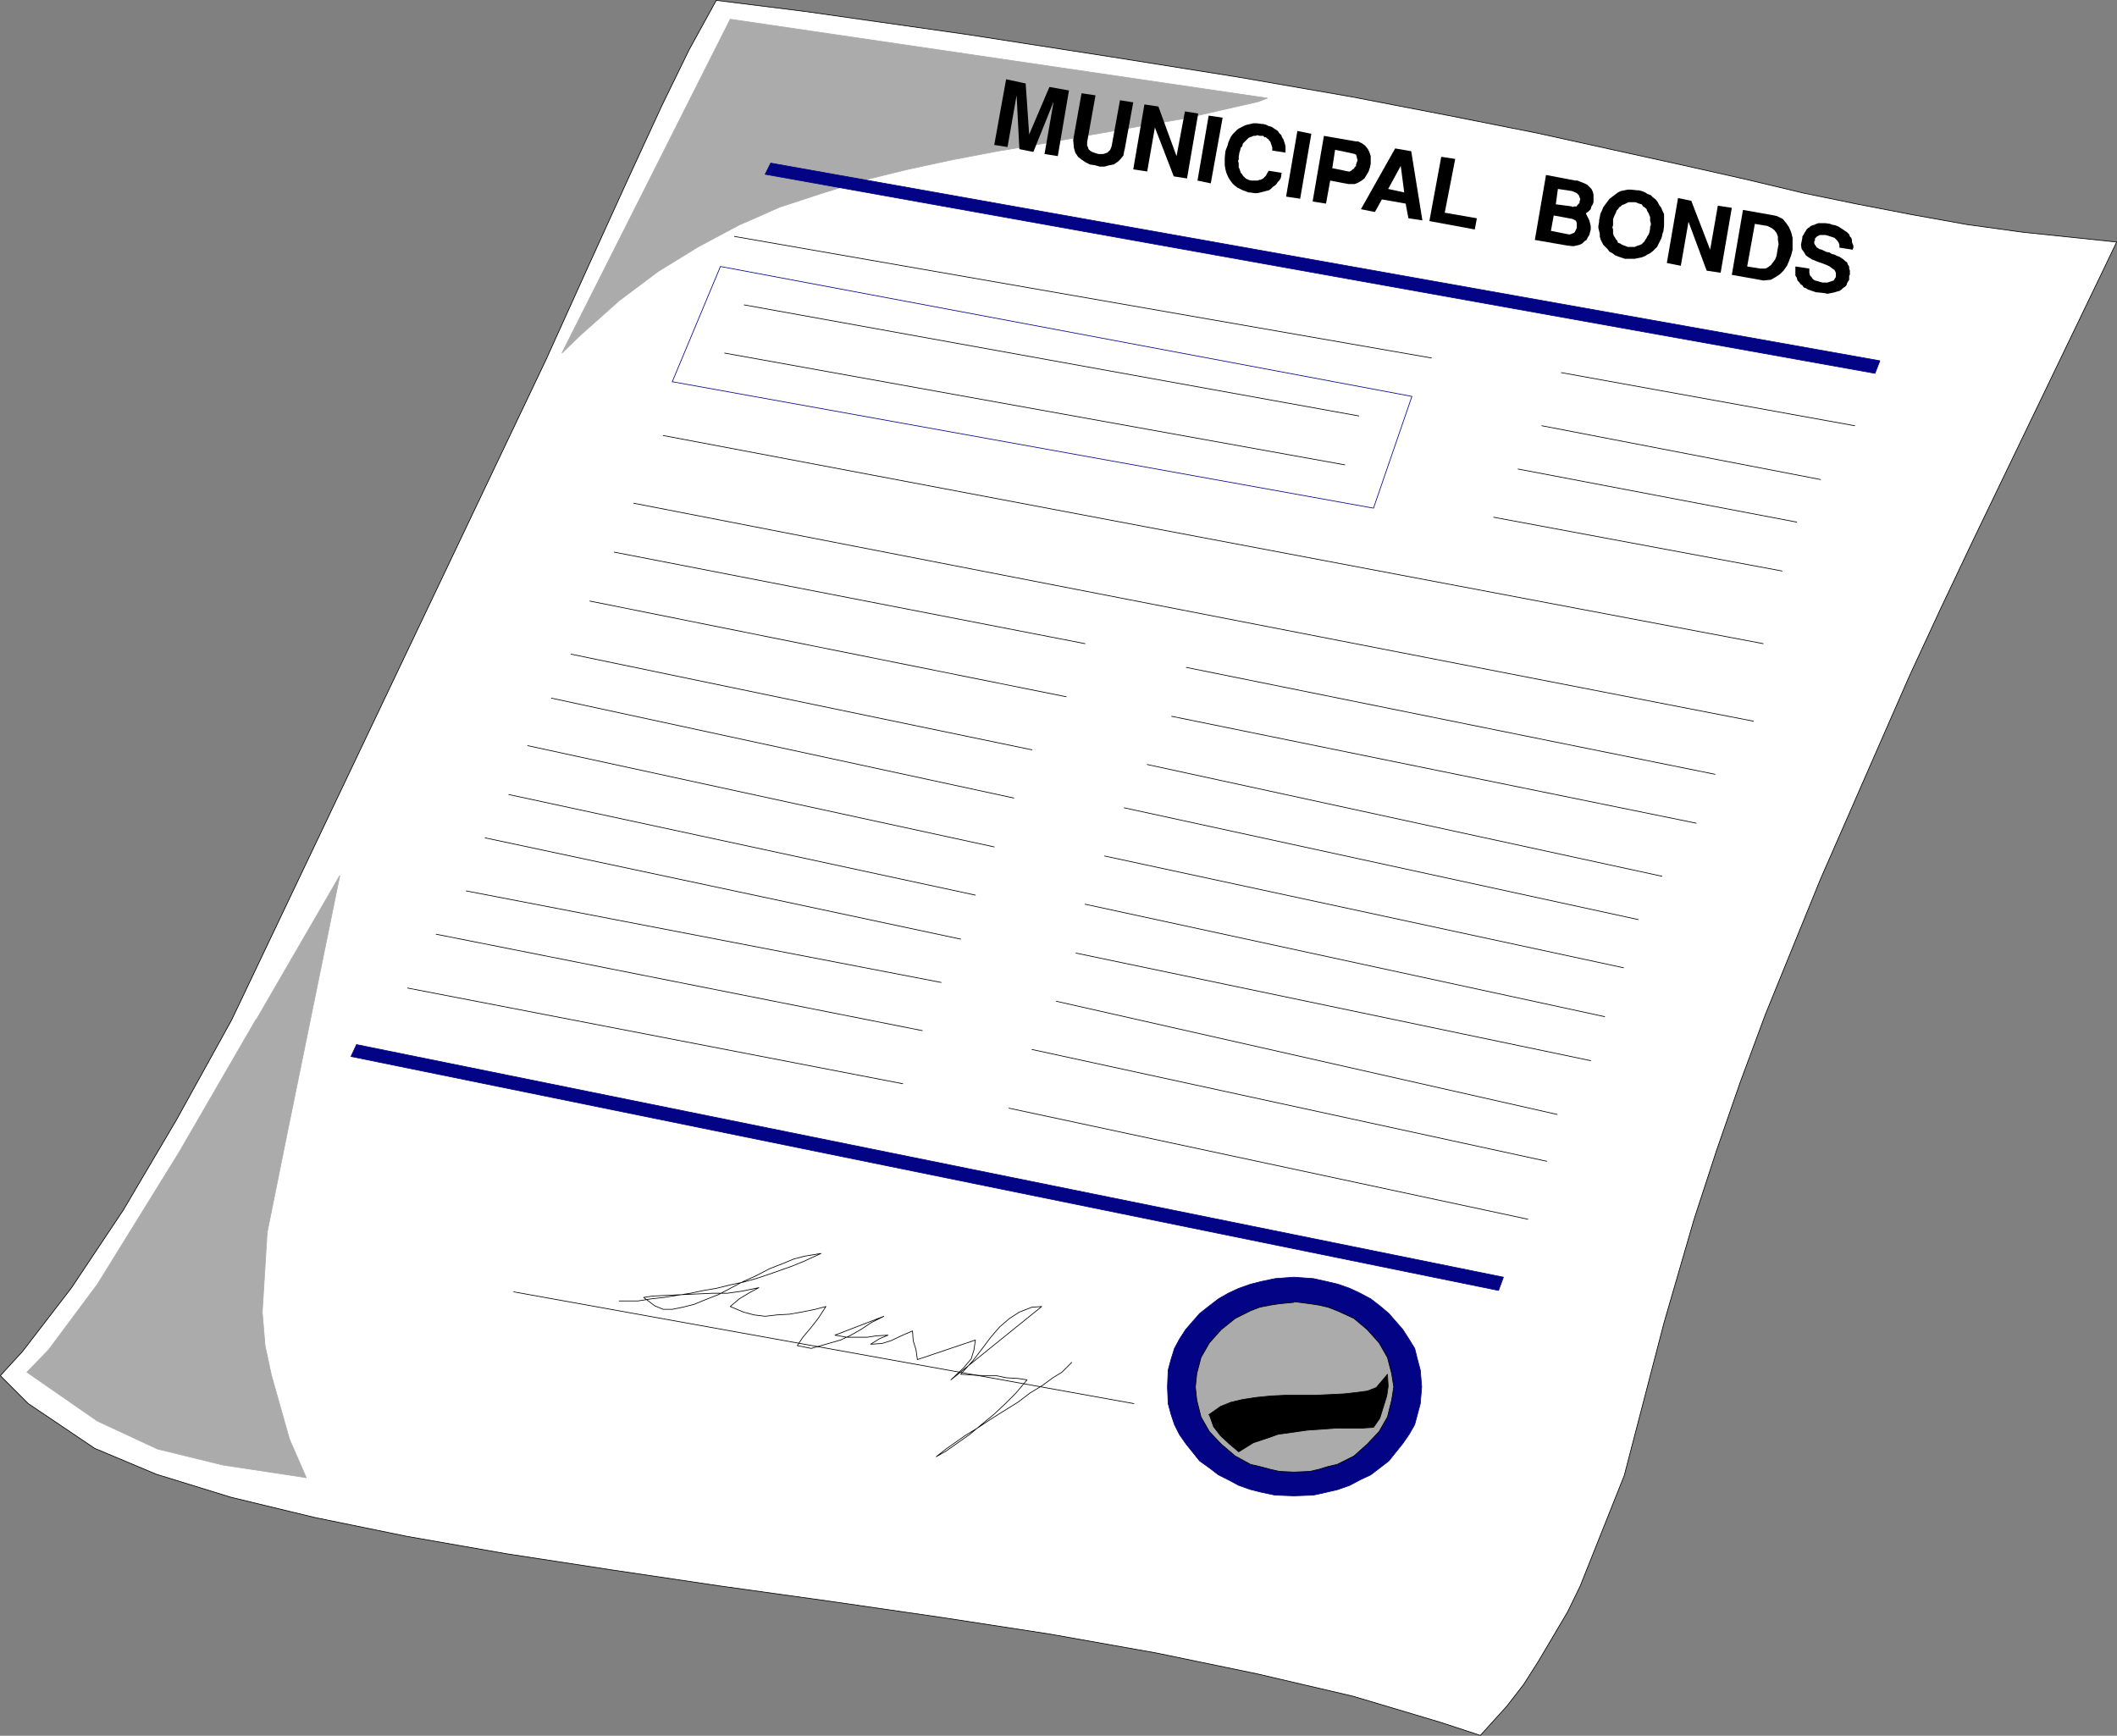 <?xml version="1.0" encoding="UTF-8" standalone="no"?>
<svg
   version="1.0"
   width="129.595mm"
   height="106.253mm"
   id="svg69"
   sodipodi:docname="Municipal Application.wmf"
   xmlns:inkscape="http://www.inkscape.org/namespaces/inkscape"
   xmlns:sodipodi="http://sodipodi.sourceforge.net/DTD/sodipodi-0.dtd"
   xmlns="http://www.w3.org/2000/svg"
   xmlns:svg="http://www.w3.org/2000/svg">
  <rect width="100%" height="100%" fill="#808080" stroke="none"/>
  <sodipodi:namedview
     id="namedview69"
     pagecolor="#ffffff"
     bordercolor="#000000"
     borderopacity="0.25"
     inkscape:showpageshadow="2"
     inkscape:pageopacity="0.0"
     inkscape:pagecheckerboard="0"
     inkscape:deskcolor="#d1d1d1"
     inkscape:document-units="mm" />
  <defs
     id="defs1">
    <pattern
       id="WMFhbasepattern"
       patternUnits="userSpaceOnUse"
       width="6"
       height="6"
       x="0"
       y="0" />
  </defs>
  <path
     style="fill:#ffffff;fill-opacity:1;fill-rule:evenodd;stroke:none"
     d="m 165.721,0.081 20.685,2.586 37.491,5.333 33.29,5.171 29.411,4.687 26.018,4.525 22.624,4.363 20.362,4.04 17.614,3.879 16.16,3.555 14.382,3.232 13.574,3.232 12.605,2.586 12.605,2.424 12.605,2.262 12.928,1.778 21.654,2.262 -3.717,7.757 -29.734,61.733 -7.434,15.676 -7.11,15.352 -20.523,46.865 -12.766,31.351 -5.818,15.676 -5.494,15.837 -5.171,15.837 -6.949,23.917 -9.211,35.391 -10.181,25.534 -2.909,5.979 -6.787,11.474 -3.394,5.333 -3.878,5.01 -6.141,6.787 -9.373,-3.07 -20.038,-5.979 -22.139,-5.171 -23.432,-4.848 -24.563,-4.363 -25.21,-3.879 -25.694,-3.717 -25.533,-3.555 -25.048,-3.717 -24.24,-3.717 -23.109,-4.04 -21.331,-4.363 -19.392,-4.687 -17.291,-5.333 -14.221,-5.979 -15.352,-10.343 -6.464,-6.464 5.171,-5.656 11.312,-14.706 11.958,-17.938 12.282,-20.847 12.766,-23.109 72.72,-152.716 10.019,-22.14 9.05,-19.877 7.757,-16.807 6.302,-12.928 6.302,-11.474 z"
     id="path1" />
  <path
     style="fill:none;stroke:#000000;stroke-width:0.162px;stroke-linecap:round;stroke-linejoin:round;stroke-miterlimit:4;stroke-dasharray:none;stroke-opacity:1"
     d="m 165.721,0.081 20.685,2.586 37.491,5.333 33.29,5.171 29.411,4.687 26.018,4.525 22.624,4.363 20.362,4.04 17.614,3.879 16.16,3.555 14.382,3.232 13.574,3.232 12.605,2.586 12.605,2.424 12.605,2.262 12.928,1.778 21.654,2.262 -3.717,7.757 -29.734,61.733 -7.434,15.676 -7.11,15.352 -20.523,46.865 -12.766,31.351 -5.818,15.676 -5.494,15.837 -5.171,15.837 -6.949,23.917 -9.211,35.391 -10.181,25.534 -2.909,5.979 -6.787,11.474 -3.394,5.333 -3.878,5.01 -6.141,6.787 -9.373,-3.07 -20.038,-5.979 -22.139,-5.171 -23.432,-4.848 -24.563,-4.363 -25.21,-3.879 -25.694,-3.717 -25.533,-3.555 -25.048,-3.717 -24.24,-3.717 -23.109,-4.04 -21.331,-4.363 -19.392,-4.687 -17.291,-5.333 -14.221,-5.979 -15.352,-10.343 -6.464,-6.464 5.171,-5.656 11.312,-14.706 11.958,-17.938 12.282,-20.847 12.766,-23.109 72.72,-152.716 10.019,-22.14 9.05,-19.877 7.757,-16.807 6.302,-12.928 6.302,-11.474 v 0"
     id="path2" />
  <path
     style="fill:#ababab;fill-opacity:1;fill-rule:evenodd;stroke:none"
     d="m 130.007,81.691 4.363,-4.202 8.888,-7.919 9.05,-6.787 9.211,-5.656 9.373,-5.01 9.534,-4.202 9.858,-3.232 9.858,-3.07 9.858,-2.424 10.504,-2.262 10.181,-1.939 10.666,-1.778 10.666,-1.939 10.989,-1.939 11.15,-1.939 16.968,-3.879 2.101,-0.808 L 168.953,4.444 Z"
     id="path3" />
  <path
     style="fill:none;stroke:#ababab;stroke-width:0.162px;stroke-linecap:round;stroke-linejoin:round;stroke-miterlimit:4;stroke-dasharray:none;stroke-opacity:1"
     d="m 130.007,81.691 4.363,-4.202 8.888,-7.919 9.05,-6.787 9.211,-5.656 9.373,-5.01 9.534,-4.202 9.858,-3.232 9.858,-3.07 9.858,-2.424 10.504,-2.262 10.181,-1.939 10.666,-1.778 10.666,-1.939 10.989,-1.939 11.15,-1.939 16.968,-3.879 2.101,-0.808 L 168.953,4.444 130.007,81.691 v 0"
     id="path4" />
  <path
     style="fill:none;stroke:#000000;stroke-width:0.162px;stroke-linecap:round;stroke-linejoin:round;stroke-miterlimit:4;stroke-dasharray:none;stroke-opacity:1"
     d="M 169.922,54.703 331.199,82.822"
     id="path5" />
  <path
     style="fill:#ffffff;fill-opacity:1;fill-rule:evenodd;stroke:none"
     d="M 166.69,61.652 155.54,88.317 317.786,117.567 326.674,91.711 166.69,61.652 Z"
     id="path6" />
  <path
     style="fill:none;stroke:#030385;stroke-width:0.162px;stroke-linecap:round;stroke-linejoin:round;stroke-miterlimit:4;stroke-dasharray:none;stroke-opacity:1"
     d="M 166.69,61.652 155.54,88.317 317.786,117.567 326.674,91.711 166.69,61.652 v 0"
     id="path7" />
  <path
     style="fill:none;stroke:#000000;stroke-width:0.162px;stroke-linecap:round;stroke-linejoin:round;stroke-miterlimit:4;stroke-dasharray:none;stroke-opacity:1"
     d="M 172.185,70.54 314.392,96.236"
     id="path8" />
  <path
     style="fill:none;stroke:#000000;stroke-width:0.162px;stroke-linecap:round;stroke-linejoin:round;stroke-miterlimit:4;stroke-dasharray:none;stroke-opacity:1"
     d="M 167.66,81.691 311.16,107.548"
     id="path9" />
  <path
     style="fill:none;stroke:#000000;stroke-width:0.162px;stroke-linecap:round;stroke-linejoin:round;stroke-miterlimit:4;stroke-dasharray:none;stroke-opacity:1"
     d="m 361.256,86.216 67.872,12.282"
     id="path10" />
  <path
     style="fill:none;stroke:#000000;stroke-width:0.162px;stroke-linecap:round;stroke-linejoin:round;stroke-miterlimit:4;stroke-dasharray:none;stroke-opacity:1"
     d="m 356.732,98.498 64.478,12.444"
     id="path11" />
  <path
     style="fill:none;stroke:#000000;stroke-width:0.162px;stroke-linecap:round;stroke-linejoin:round;stroke-miterlimit:4;stroke-dasharray:none;stroke-opacity:1"
     d="m 351.237,108.517 64.478,12.282"
     id="path12" />
  <path
     style="fill:none;stroke:#000000;stroke-width:0.162px;stroke-linecap:round;stroke-linejoin:round;stroke-miterlimit:4;stroke-dasharray:none;stroke-opacity:1"
     d="m 345.581,119.668 66.741,12.444"
     id="path13" />
  <path
     style="fill:none;stroke:#000000;stroke-width:0.162px;stroke-linecap:round;stroke-linejoin:round;stroke-miterlimit:4;stroke-dasharray:none;stroke-opacity:1"
     d="m 274.477,154.413 122.331,24.726"
     id="path14" />
  <path
     style="fill:none;stroke:#000000;stroke-width:0.162px;stroke-linecap:round;stroke-linejoin:round;stroke-miterlimit:4;stroke-dasharray:none;stroke-opacity:1"
     d="m 142.127,127.748 108.918,21.17"
     id="path15" />
  <path
     style="fill:none;stroke:#000000;stroke-width:0.162px;stroke-linecap:round;stroke-linejoin:round;stroke-miterlimit:4;stroke-dasharray:none;stroke-opacity:1"
     d="m 251.045,209.197 120.23,26.018"
     id="path16" />
  <path
     style="fill:none;stroke:#000000;stroke-width:0.162px;stroke-linecap:round;stroke-linejoin:round;stroke-miterlimit:4;stroke-dasharray:none;stroke-opacity:1"
     d="m 117.725,183.825 107.949,23.271"
     id="path17" />
  <path
     style="fill:none;stroke:#000000;stroke-width:0.162px;stroke-linecap:round;stroke-linejoin:round;stroke-miterlimit:4;stroke-dasharray:none;stroke-opacity:1"
     d="m 271.084,165.725 121.361,24.726"
     id="path18" />
  <path
     style="fill:none;stroke:#000000;stroke-width:0.162px;stroke-linecap:round;stroke-linejoin:round;stroke-miterlimit:4;stroke-dasharray:none;stroke-opacity:1"
     d="m 136.471,139.061 110.211,22.14"
     id="path19" />
  <path
     style="fill:none;stroke:#000000;stroke-width:0.162px;stroke-linecap:round;stroke-linejoin:round;stroke-miterlimit:4;stroke-dasharray:none;stroke-opacity:1"
     d="m 248.945,220.509 119.099,24.887"
     id="path20" />
  <path
     style="fill:none;stroke:#000000;stroke-width:0.162px;stroke-linecap:round;stroke-linejoin:round;stroke-miterlimit:4;stroke-dasharray:none;stroke-opacity:1"
     d="m 112.231,193.845 110.049,23.433"
     id="path21" />
  <path
     style="fill:none;stroke:#000000;stroke-width:0.162px;stroke-linecap:round;stroke-linejoin:round;stroke-miterlimit:4;stroke-dasharray:none;stroke-opacity:1"
     d="m 265.428,176.876 119.099,25.857"
     id="path22" />
  <path
     style="fill:none;stroke:#000000;stroke-width:0.162px;stroke-linecap:round;stroke-linejoin:round;stroke-miterlimit:4;stroke-dasharray:none;stroke-opacity:1"
     d="M 132.108,151.343 238.764,173.482"
     id="path23" />
  <path
     style="fill:none;stroke:#000000;stroke-width:0.162px;stroke-linecap:round;stroke-linejoin:round;stroke-miterlimit:4;stroke-dasharray:none;stroke-opacity:1"
     d="m 244.42,231.66 115.867,26.18"
     id="path24" />
  <path
     style="fill:none;stroke:#000000;stroke-width:0.162px;stroke-linecap:round;stroke-linejoin:round;stroke-miterlimit:4;stroke-dasharray:none;stroke-opacity:1"
     d="m 107.868,206.127 109.888,21.17"
     id="path25" />
  <path
     style="fill:none;stroke:#000000;stroke-width:0.162px;stroke-linecap:round;stroke-linejoin:round;stroke-miterlimit:4;stroke-dasharray:none;stroke-opacity:1"
     d="m 260.095,186.896 118.937,25.857"
     id="path26" />
  <path
     style="fill:none;stroke:#000000;stroke-width:0.162px;stroke-linecap:round;stroke-linejoin:round;stroke-miterlimit:4;stroke-dasharray:none;stroke-opacity:1"
     d="m 127.583,161.524 106.979,23.109"
     id="path27" />
  <path
     style="fill:none;stroke:#000000;stroke-width:0.162px;stroke-linecap:round;stroke-linejoin:round;stroke-miterlimit:4;stroke-dasharray:none;stroke-opacity:1"
     d="M 238.764,242.811 357.863,268.668"
     id="path28" />
  <path
     style="fill:none;stroke:#000000;stroke-width:0.162px;stroke-linecap:round;stroke-linejoin:round;stroke-miterlimit:4;stroke-dasharray:none;stroke-opacity:1"
     d="m 100.919,216.146 112.473,22.301"
     id="path29" />
  <path
     style="fill:none;stroke:#000000;stroke-width:0.162px;stroke-linecap:round;stroke-linejoin:round;stroke-miterlimit:4;stroke-dasharray:none;stroke-opacity:1"
     d="m 255.57,198.046 120.069,25.857"
     id="path30" />
  <path
     style="fill:none;stroke:#000000;stroke-width:0.162px;stroke-linecap:round;stroke-linejoin:round;stroke-miterlimit:4;stroke-dasharray:none;stroke-opacity:1"
     d="m 122.089,172.513 107.949,23.433"
     id="path31" />
  <path
     style="fill:none;stroke:#000000;stroke-width:0.162px;stroke-linecap:round;stroke-linejoin:round;stroke-miterlimit:4;stroke-dasharray:none;stroke-opacity:1"
     d="M 233.431,256.386 353.5,282.081"
     id="path32" />
  <path
     style="fill:none;stroke:#000000;stroke-width:0.162px;stroke-linecap:round;stroke-linejoin:round;stroke-miterlimit:4;stroke-dasharray:none;stroke-opacity:1"
     d="m 94.293,228.59 114.574,22.14"
     id="path33" />
  <path
     style="fill:#030385;fill-opacity:1;fill-rule:evenodd;stroke:none"
     d="m 299.364,295.494 4.525,0.323 2.909,0.646 2.747,0.646 2.747,0.97 2.424,1.131 2.424,1.293 2.101,1.616 2.101,1.778 3.232,3.717 1.454,2.262 1.293,2.101 0.646,2.586 0.646,2.424 0.323,3.879 -0.323,3.879 -0.646,2.424 -0.646,2.424 -1.293,2.262 -1.454,2.101 -3.232,4.04 -2.101,1.616 -2.101,1.616 -2.424,1.131 -2.424,1.293 -2.747,0.97 -2.747,0.646 -2.909,0.646 -4.525,0.162 -4.363,-0.162 -3.07,-0.646 -2.586,-0.646 -2.747,-0.97 -2.424,-1.293 -2.262,-1.131 -2.101,-1.616 -2.262,-1.616 -3.232,-4.04 -1.454,-2.101 -1.131,-2.262 -0.808,-2.424 -0.646,-2.424 -0.162,-3.879 0.162,-3.879 0.646,-2.424 0.808,-2.586 1.131,-2.101 1.454,-2.262 3.232,-3.717 2.262,-1.778 2.101,-1.616 2.262,-1.293 2.424,-1.131 2.747,-0.97 2.586,-0.646 3.07,-0.646 z"
     id="path34" />
  <path
     style="fill:none;stroke:#030385;stroke-width:0.162px;stroke-linecap:round;stroke-linejoin:round;stroke-miterlimit:4;stroke-dasharray:none;stroke-opacity:1"
     d="m 299.364,295.494 4.525,0.323 2.909,0.646 2.747,0.646 2.747,0.97 2.424,1.131 2.424,1.293 2.101,1.616 2.101,1.778 3.232,3.717 1.454,2.262 1.293,2.101 0.646,2.586 0.646,2.424 0.323,3.879 -0.323,3.879 -0.646,2.424 -0.646,2.424 -1.293,2.262 -1.454,2.101 -3.232,4.04 -2.101,1.616 -2.101,1.616 -2.424,1.131 -2.424,1.293 -2.747,0.97 -2.747,0.646 -2.909,0.646 -4.525,0.162 -4.363,-0.162 -3.07,-0.646 -2.586,-0.646 -2.747,-0.97 -2.424,-1.293 -2.262,-1.131 -2.101,-1.616 -2.262,-1.616 -3.232,-4.04 -1.454,-2.101 -1.131,-2.262 -0.808,-2.424 -0.646,-2.424 -0.162,-3.879 0.162,-3.879 0.646,-2.424 0.808,-2.586 1.131,-2.101 1.454,-2.262 3.232,-3.717 2.262,-1.778 2.101,-1.616 2.262,-1.293 2.424,-1.131 2.747,-0.97 2.586,-0.646 3.07,-0.646 4.363,-0.323 v 0"
     id="path35" />
  <path
     style="fill:#ababab;fill-opacity:1;fill-rule:evenodd;stroke:none"
     d="m 299.364,301.15 3.717,0.485 2.101,0.323 2.101,0.485 2.101,0.808 3.878,1.778 3.07,2.586 2.747,3.07 1.939,3.394 0.97,3.717 0.485,3.07 -0.485,3.07 -0.97,3.879 -1.939,3.394 -2.747,2.909 -3.07,2.747 -3.878,1.939 -2.101,0.485 -2.101,0.646 -2.101,0.485 -3.717,0.162 -3.394,-0.162 -2.101,-0.485 -2.424,-0.646 -2.101,-0.485 -3.555,-1.939 -3.232,-2.747 -2.747,-2.909 -1.939,-3.394 -0.97,-3.879 -0.323,-3.07 0.323,-3.07 0.97,-3.717 1.939,-3.394 2.747,-3.07 3.232,-2.586 3.555,-1.778 2.101,-0.808 2.424,-0.485 2.101,-0.323 3.394,-0.323 v 0 z"
     id="path36" />
  <path
     style="fill:none;stroke:#000000;stroke-width:0.162px;stroke-linecap:round;stroke-linejoin:round;stroke-miterlimit:4;stroke-dasharray:none;stroke-opacity:1"
     d="m 299.364,301.15 3.717,0.485 2.101,0.323 2.101,0.485 2.101,0.808 3.878,1.778 3.07,2.586 2.747,3.07 1.939,3.394 0.97,3.717 0.485,3.07 -0.485,3.07 -0.97,3.879 -1.939,3.394 -2.747,2.909 -3.07,2.747 -3.878,1.939 -2.101,0.485 -2.101,0.646 -2.101,0.485 -3.717,0.162 -3.394,-0.162 -2.101,-0.485 -2.424,-0.646 -2.101,-0.485 -3.555,-1.939 -3.232,-2.747 -2.747,-2.909 -1.939,-3.394 -0.97,-3.879 -0.323,-3.07 0.323,-3.07 0.97,-3.717 1.939,-3.394 2.747,-3.07 3.232,-2.586 3.555,-1.778 2.101,-0.808 2.424,-0.485 2.101,-0.323 3.394,-0.323 v 0"
     id="path37" />
  <path
     style="fill:#000000;fill-opacity:1;fill-rule:evenodd;stroke:none"
     d="m 279.648,327.33 2.747,-1.939 2.424,-0.97 2.747,-0.646 3.232,-0.485 3.232,-0.323 3.394,-0.162 h 3.555 3.394 l 3.394,-0.162 3.232,-0.162 2.909,-0.323 2.424,-0.323 2.101,-0.808 2.586,-3.07 0.162,2.747 -0.323,2.262 -0.808,2.586 -0.808,2.586 -1.454,2.101 -2.424,0.162 h -3.878 -2.101 l -2.262,0.162 -2.262,0.162 -2.424,0.162 -2.262,0.323 -2.262,0.323 -2.262,0.323 -1.778,0.646 -3.878,1.293 -3.394,2.101 -2.101,-1.778 -2.101,-1.939 -1.616,-2.101 -0.97,-2.747 v 0 z"
     id="path38" />
  <path
     style="fill:none;stroke:#000000;stroke-width:0.162px;stroke-linecap:round;stroke-linejoin:round;stroke-miterlimit:4;stroke-dasharray:none;stroke-opacity:1"
     d="m 279.648,327.33 2.747,-1.939 2.424,-0.97 2.747,-0.646 3.232,-0.485 3.232,-0.323 3.394,-0.162 h 3.555 3.394 l 3.394,-0.162 3.232,-0.162 2.909,-0.323 2.424,-0.323 2.101,-0.808 2.586,-3.07 0.162,2.747 -0.323,2.262 -0.808,2.586 -0.808,2.586 -1.454,2.101 -2.424,0.162 h -3.878 -2.101 l -2.262,0.162 -2.262,0.162 -2.424,0.162 -2.262,0.323 -2.262,0.323 -2.262,0.323 -1.778,0.646 -3.878,1.293 -3.394,2.101 -2.101,-1.778 -2.101,-1.939 -1.616,-2.101 -0.97,-2.747 v 0"
     id="path39" />
  <path
     style="fill:none;stroke:#000000;stroke-width:0.162px;stroke-linecap:round;stroke-linejoin:round;stroke-miterlimit:4;stroke-dasharray:none;stroke-opacity:1"
     d="m 153.439,100.76 254.52,48.158"
     id="path40" />
  <path
     style="fill:none;stroke:#000000;stroke-width:0.162px;stroke-linecap:round;stroke-linejoin:round;stroke-miterlimit:4;stroke-dasharray:none;stroke-opacity:1"
     d="m 146.652,116.436 259.045,50.421"
     id="path41" />
  <path
     style="fill:#030385;fill-opacity:1;fill-rule:evenodd;stroke:none"
     d="m 178.325,37.735 256.621,45.734 -1.131,2.909 L 177.033,40.32 Z"
     id="path42" />
  <path
     style="fill:none;stroke:#030385;stroke-width:0.162px;stroke-linecap:round;stroke-linejoin:round;stroke-miterlimit:4;stroke-dasharray:none;stroke-opacity:1"
     d="m 178.325,37.735 256.621,45.734 -1.131,2.909 -256.782,-46.057 1.293,-2.586 v 0"
     id="path43" />
  <path
     style="fill:none;stroke:#000000;stroke-width:0.162px;stroke-linecap:round;stroke-linejoin:round;stroke-miterlimit:4;stroke-dasharray:none;stroke-opacity:1"
     d="m 143.258,300.988 h 4.363 l 3.07,-0.485 2.909,-0.323 3.07,-0.485 3.07,-0.485 3.07,-0.646 2.909,-0.485 3.232,-0.808 3.07,-0.646 2.909,-0.808 2.909,-0.97 2.747,-0.97 2.747,-0.97 2.747,-1.131 3.878,-1.778 -3.878,0.646 -2.424,0.646 -2.747,1.131 -2.909,1.131 -3.07,1.616 -2.909,1.293 -3.07,1.616 -2.747,1.454 -2.909,1.131 -2.747,1.131 -2.586,0.646 -2.424,0.485 h -2.101 l -1.939,-0.808 -2.586,-1.939 2.101,-0.323 3.394,-0.162 3.394,-0.162 3.555,-0.162 3.555,-0.162 h 3.394 l 3.394,-0.485 3.878,-0.808 -2.101,1.131 -2.424,1.454 -2.101,1.778 3.07,1.293 2.424,0.646 2.586,0.323 2.747,-0.323 2.909,-0.162 2.747,-0.485 3.232,-0.646 2.424,-0.646 -1.778,2.747 -1.778,2.262 -1.778,2.101 -1.293,1.939 3.232,0.646 2.262,-0.646 4.525,-1.293 2.101,-0.97 2.586,-1.454 2.424,-1.616 2.909,-1.454 -11.312,4.363 2.747,0.485 h 2.424 2.262 l 2.101,-0.323 2.747,-0.162 -1.939,0.808 -2.101,1.293 2.586,-0.162 2.101,-0.646 2.747,-1.293 2.262,-0.97 0.162,2.262 0.646,2.101 0.323,2.262 13.413,-4.525 -0.323,2.262 -0.646,2.101 -1.778,2.101 -2.909,2.747 21.008,-16.968 -2.262,0.162 -2.909,1.131 -2.262,1.454 -2.262,1.939 -2.101,2.424 -1.939,2.586 -2.101,2.747 -2.909,3.232 2.424,0.162 2.909,0.162 h 2.909 l 2.262,0.485 2.747,0.162 2.101,0.323 -2.586,3.07 -2.424,2.424 -2.586,2.424 -2.747,2.262 -2.909,2.424 -2.747,1.939 -2.747,1.939 -2.262,1.293 2.262,-1.778 4.363,-3.07 2.909,-1.778 2.909,-1.939 3.07,-1.939 3.394,-2.101 2.747,-2.101 2.909,-1.778 2.424,-1.778 2.101,-1.293 2.262,-2.262"
     id="path44" />
  <path
     style="fill:none;stroke:#000000;stroke-width:0.162px;stroke-linecap:round;stroke-linejoin:round;stroke-miterlimit:4;stroke-dasharray:none;stroke-opacity:1"
     d="M 118.857,298.888 262.357,324.744"
     id="path45" />
  <path
     style="fill:#ababab;fill-opacity:1;fill-rule:evenodd;stroke:none"
     d="m 59.226,235.862 -17.776,30.705 -18.907,30.543 -11.312,15.191 -5.01,5.171 16.322,11.312 13.898,6.464 15.19,3.717 19.23,2.909 -3.878,-8.888 -4.202,-14.868 -1.454,-6.787 -0.646,-7.757 1.131,-18.423 4.04,-20.039 12.766,-62.541 -19.392,33.452 v 0 z"
     id="path46" />
  <path
     style="fill:none;stroke:#ababab;stroke-width:0.162px;stroke-linecap:round;stroke-linejoin:round;stroke-miterlimit:4;stroke-dasharray:none;stroke-opacity:1"
     d="m 59.226,235.862 -17.776,30.705 -18.907,30.543 -11.312,15.191 -5.01,5.171 16.322,11.312 13.898,6.464 15.19,3.717 19.23,2.909 -3.878,-8.888 -4.202,-14.868 -1.454,-6.787 -0.646,-7.757 1.131,-18.423 4.04,-20.039 12.766,-62.541 -19.392,33.452 v 0"
     id="path47" />
  <path
     style="fill:#030385;fill-opacity:1;fill-rule:evenodd;stroke:none"
     d="m 82.497,241.68 265.347,53.814 -1.131,3.07 -265.509,-54.138 1.293,-2.747 z"
     id="path48" />
  <path
     style="fill:none;stroke:#030385;stroke-width:0.162px;stroke-linecap:round;stroke-linejoin:round;stroke-miterlimit:4;stroke-dasharray:none;stroke-opacity:1"
     d="m 82.497,241.68 265.347,53.814 -1.131,3.07 -265.509,-54.138 1.293,-2.747 v 0"
     id="path49" />
  <path
     style="fill:#000000;fill-opacity:1;fill-rule:evenodd;stroke:none"
     d="m 415.392,61.652 3.232,0.485 v 0.485 0.485 l 0.162,0.646 0.323,0.323 0.323,0.485 0.485,0.323 0.646,0.162 0.485,0.162 0.646,0.162 h 0.646 0.485 l 0.485,-0.162 0.485,-0.162 0.485,-0.162 0.162,-0.323 0.323,-0.485 v -0.485 -0.485 l -0.323,-0.646 -0.485,-0.323 -0.646,-0.485 -0.646,-0.323 -0.808,-0.323 -0.97,-0.323 -0.808,-0.323 -0.808,-0.323 -0.808,-0.485 -0.646,-0.485 -0.485,-0.808 -0.485,-0.646 -0.162,-0.97 0.323,-1.616 v -0.323 l 0.323,-0.485 0.162,-0.323 0.323,-0.485 0.162,-0.323 0.323,-0.323 0.323,-0.162 0.323,-0.323 0.485,-0.162 0.485,-0.162 0.323,-0.162 0.485,-0.162 h 0.646 0.485 0.485 l 1.131,0.162 0.323,0.162 0.808,0.162 0.808,0.323 0.485,0.323 0.485,0.323 0.485,0.323 0.485,0.323 0.485,0.485 0.162,0.485 0.323,0.323 0.162,0.485 v 0.485 l 0.162,0.485 0.162,0.323 v 0.485 l -0.162,0.485 -3.07,-0.485 v -0.162 -0.485 l -0.162,-0.485 -0.323,-0.485 -0.323,-0.323 -0.323,-0.323 -0.485,-0.162 -0.485,-0.162 -0.485,-0.162 -0.646,-0.162 h -0.485 -0.485 -0.323 l -0.323,0.162 -0.323,0.162 -0.323,0.323 -0.162,0.162 v 0.162 0.162 0.162 l -0.162,0.162 v 0.162 0.162 0.162 l 0.162,0.323 v 0 l 0.162,0.162 0.162,0.323 0.162,0.162 0.323,0.162 0.162,0.162 0.646,0.162 0.323,0.162 0.646,0.323 0.808,0.162 0.485,0.323 0.646,0.162 0.646,0.323 0.485,0.162 0.485,0.323 0.485,0.323 0.323,0.323 0.485,0.323 0.162,0.485 0.323,0.485 v 0.485 l 0.162,0.485 v 0.97 l -0.162,0.162 v 0.485 0.485 l -0.323,0.485 -0.162,0.323 -0.162,0.485 -0.323,0.323 -0.485,0.323 -0.323,0.323 -0.485,0.323 -0.646,0.162 -0.485,0.162 -0.808,0.162 -0.808,0.162 -0.808,-0.162 -1.454,-0.162 h -0.323 l -0.485,-0.162 -0.485,-0.162 -0.485,-0.162 -0.485,-0.162 -0.485,-0.323 -0.485,-0.162 -0.323,-0.485 -0.485,-0.323 -0.162,-0.323 -0.485,-0.485 -0.162,-0.646 -0.323,-0.485 V 63.268 62.622 61.652 Z"
     id="path50" />
  <path
     style="fill:#000000;fill-opacity:1;fill-rule:evenodd;stroke:none"
     d="m 407.959,64.884 -7.272,-1.293 2.586,-15.029 7.272,1.293 0.646,0.162 1.293,0.646 0.808,0.97 0.646,0.97 0.485,1.131 0.323,1.293 v 1.293 1.454 l -0.323,1.293 -0.485,1.293 -0.485,1.131 -0.808,1.131 -0.808,0.808 -0.97,0.646 -1.131,0.646 -1.616,0.162 v 0 z"
     id="path51" />
  <path
     style="fill:#000000;fill-opacity:1;fill-rule:evenodd;stroke:none"
     d="m 385.658,60.844 2.586,-15.029 3.07,0.646 4.363,11.312 1.778,-10.181 3.232,0.485 -2.586,15.029 -3.232,-0.485 -4.202,-11.312 -1.778,10.181 -3.232,-0.646 z"
     id="path52" />
  <path
     style="fill:#000000;fill-opacity:1;fill-rule:evenodd;stroke:none"
     d="m 369.983,51.309 v -0.323 l 0.162,-0.808 0.162,-0.808 0.323,-0.646 0.323,-0.808 0.485,-0.646 0.485,-0.646 0.485,-0.646 0.646,-0.485 0.646,-0.485 0.646,-0.485 0.646,-0.323 0.808,-0.162 0.808,-0.162 h 0.808 l 1.454,0.162 h 0.323 l 0.646,0.162 0.808,0.323 0.485,0.323 0.808,0.323 0.485,0.485 0.646,0.485 0.485,0.646 0.323,0.646 0.485,0.646 0.323,0.808 0.323,0.646 v 0.97 0.808 0.97 l -0.162,1.293 -0.162,0.323 -0.162,0.808 -0.162,0.485 -0.323,0.646 -0.323,0.646 -0.323,0.646 -0.485,0.485 -0.485,0.485 -0.646,0.485 -0.646,0.323 -0.485,0.323 -0.808,0.323 -0.808,0.162 -0.808,0.162 h -0.808 -1.454 l -0.485,-0.162 -0.97,-0.323 -0.808,-0.323 -0.646,-0.485 -0.646,-0.323 -0.485,-0.646 -0.485,-0.485 -0.485,-0.485 -0.323,-0.646 -0.323,-0.646 -0.162,-0.646 v -0.646 l -0.162,-0.646 -0.162,-0.646 v -0.485 l 0.162,-0.97 z"
     id="path53" />
  <path
     style="fill:#000000;fill-opacity:1;fill-rule:evenodd;stroke:none"
     d="m 362.549,56.804 -7.434,-1.293 2.586,-15.029 6.787,1.293 h 0.485 l 0.808,0.323 0.808,0.323 0.646,0.323 0.485,0.485 0.485,0.485 0.323,0.646 0.162,0.646 v 0.646 0.485 0.646 l -0.162,0.485 -0.323,0.485 -0.162,0.646 -0.485,0.485 -0.646,0.485 0.162,0.323 0.323,0.646 0.323,0.646 0.162,0.646 0.162,0.646 v 0.808 l -0.162,0.646 -0.162,0.646 -0.323,0.485 -0.323,0.646 -0.485,0.323 -0.485,0.485 -0.646,0.323 -0.646,0.162 -0.808,0.162 z"
     id="path54" />
  <path
     style="fill:#000000;fill-opacity:1;fill-rule:evenodd;stroke:none"
     d="m 330.714,51.148 2.747,-14.868 3.232,0.485 -2.424,12.444 7.434,1.293 -0.485,2.586 z"
     id="path55" />
  <path
     style="fill:#000000;fill-opacity:1;fill-rule:evenodd;stroke:none"
     d="m 314.877,48.401 7.918,-14.06 3.717,0.646 2.586,15.999 -3.232,-0.485 -0.646,-3.394 -5.494,-0.97 -1.616,2.909 -3.232,-0.646 z"
     id="path56" />
  <path
     style="fill:#000000;fill-opacity:1;fill-rule:evenodd;stroke:none"
     d="m 303.727,46.461 2.586,-15.029 7.434,1.293 h 0.485 l 0.97,0.485 0.646,0.485 0.646,0.808 0.323,0.646 0.323,0.97 v 0.808 0.97 l -0.162,0.808 -0.323,0.97 -0.485,0.808 -0.485,0.808 -0.646,0.485 -0.808,0.485 -0.808,0.323 h -1.454 l -4.202,-0.808 -0.97,5.333 -3.07,-0.485 v 0 z"
     id="path57" />
  <path
     style="fill:#000000;fill-opacity:1;fill-rule:evenodd;stroke:none"
     d="m 297.586,45.33 2.586,-15.029 3.232,0.646 -2.586,15.029 -3.232,-0.485 v 0 z"
     id="path58" />
  <path
     style="fill:#000000;fill-opacity:1;fill-rule:evenodd;stroke:none"
     d="m 283.527,34.987 0.162,-0.485 0.323,-0.808 0.162,-0.646 0.323,-0.808 0.323,-0.646 0.485,-0.646 0.485,-0.485 0.485,-0.485 0.485,-0.323 0.646,-0.323 0.646,-0.323 0.485,-0.162 0.808,-0.162 0.646,-0.162 h 0.808 l 1.131,0.162 h 0.323 l 0.646,0.162 0.646,0.323 0.646,0.162 0.485,0.323 0.485,0.323 0.485,0.323 0.323,0.485 0.485,0.485 0.162,0.485 0.323,0.485 0.162,0.485 0.162,0.485 0.162,0.646 v 0.646 0.808 l -3.07,-0.485 v -0.162 -0.162 -0.162 -0.323 l -0.162,-0.323 v -0.162 l -0.162,-0.323 v -0.162 l -0.162,-0.323 -0.323,-0.323 v -0.162 l -0.323,-0.162 -0.323,-0.323 h -0.323 l -0.323,-0.323 h -0.485 -0.323 l -0.485,-0.162 -0.485,0.162 h -0.485 l -0.323,0.162 -0.485,0.162 -0.323,0.162 -0.323,0.323 -0.323,0.323 -0.323,0.323 -0.323,0.323 -0.162,0.646 -0.323,0.323 -0.162,0.646 -0.162,0.485 -0.162,0.97 v 0.162 0.485 l -0.162,0.323 0.162,0.485 v 0.485 0.485 l 0.162,0.323 0.162,0.485 0.162,0.485 0.323,0.323 0.162,0.323 0.323,0.323 0.323,0.323 0.323,0.162 0.323,0.162 0.646,0.162 h 0.162 0.323 0.162 0.323 0.323 0.323 l 0.162,-0.162 h 0.323 l 0.323,-0.162 0.323,-0.162 0.162,-0.162 0.323,-0.323 0.162,-0.162 0.162,-0.323 0.162,-0.323 0.323,-0.485 3.07,0.485 -0.162,0.162 v 0.485 l -0.162,0.646 -0.323,0.485 -0.323,0.323 -0.323,0.485 -0.323,0.323 -0.485,0.323 -0.485,0.485 -0.485,0.323 -0.646,0.162 -0.646,0.162 -0.646,0.162 -0.646,0.162 h -0.646 l -1.131,-0.162 h -0.323 l -0.808,-0.323 -0.485,-0.162 -0.646,-0.323 -0.646,-0.323 -0.646,-0.485 -0.485,-0.485 -0.485,-0.646 -0.323,-0.485 -0.323,-0.646 -0.323,-0.808 -0.162,-0.646 -0.162,-0.97 v -0.808 -0.97 z"
     id="path59" />
  <path
     style="fill:#000000;fill-opacity:1;fill-rule:evenodd;stroke:none"
     d="m 277.063,41.775 2.586,-15.029 3.232,0.485 -2.747,15.191 -3.07,-0.646 z"
     id="path60" />
  <path
     style="fill:#000000;fill-opacity:1;fill-rule:evenodd;stroke:none"
     d="m 262.196,39.189 2.586,-15.029 3.232,0.485 4.202,11.474 1.939,-10.343 3.07,0.485 -2.586,15.029 -3.07,-0.485 -4.363,-11.312 -1.778,10.181 -3.232,-0.485 z"
     id="path61" />
  <path
     style="fill:#000000;fill-opacity:1;fill-rule:evenodd;stroke:none"
     d="m 248.298,32.402 1.939,-10.828 3.232,0.485 -1.939,10.828 v 0.323 0.485 l 0.162,0.323 0.162,0.485 0.323,0.323 0.485,0.323 0.485,0.162 0.485,0.162 0.485,0.162 h 0.485 0.646 l 0.485,-0.162 0.485,-0.162 0.323,-0.323 0.323,-0.323 0.323,-0.808 1.939,-10.666 3.07,0.485 -1.939,10.666 -0.162,0.646 -0.162,0.97 -0.646,0.808 -0.646,0.646 -0.97,0.646 -0.97,0.162 -1.131,0.323 h -1.131 l -1.131,-0.323 -1.131,-0.162 -0.97,-0.485 -0.97,-0.646 -0.808,-0.646 -0.646,-0.97 -0.323,-1.131 -0.162,-1.778 z"
     id="path62" />
  <path
     style="fill:#000000;fill-opacity:1;fill-rule:evenodd;stroke:none"
     d="m 230.037,33.533 2.747,-15.191 4.525,0.97 0.808,11.797 4.686,-10.989 4.525,0.808 -2.586,15.191 -3.07,-0.485 2.101,-12.12 -4.686,11.636 -3.232,-0.646 -0.646,-12.444 -2.101,11.959 z"
     id="path63" />
  <path
     style="fill:#ffffff;fill-opacity:1;fill-rule:evenodd;stroke:none"
     d="m 404.242,61.652 3.07,0.485 h 0.323 0.808 l 0.646,-0.323 0.646,-0.485 0.485,-0.646 0.485,-0.646 0.323,-0.808 0.162,-0.97 0.162,-0.97 0.162,-0.808 -0.162,-0.97 v -0.808 l -0.323,-0.808 -0.485,-0.646 -0.646,-0.485 -0.97,-0.485 -2.909,-0.485 -1.778,9.858 z"
     id="path64" />
  <path
     style="fill:#ffffff;fill-opacity:1;fill-rule:evenodd;stroke:none"
     d="m 373.215,50.663 v 0.323 0.646 0.485 l -0.162,0.485 0.162,0.485 v 0.485 0.485 l 0.162,0.485 0.323,0.485 0.162,0.323 0.323,0.323 0.162,0.485 0.485,0.162 0.485,0.323 0.485,0.162 0.808,0.323 h 0.162 0.485 0.485 0.485 l 0.323,-0.162 0.485,-0.162 0.485,-0.162 0.323,-0.162 0.323,-0.323 0.323,-0.323 0.162,-0.323 0.323,-0.485 0.162,-0.323 0.323,-0.485 0.162,-0.485 0.162,-0.808 v -0.162 -0.323 l 0.162,-0.323 v -0.485 l -0.162,-0.485 v -0.485 -0.485 l -0.162,-0.323 -0.162,-0.485 -0.323,-0.485 -0.162,-0.485 -0.323,-0.323 -0.485,-0.323 -0.323,-0.485 -0.646,-0.162 -0.808,-0.323 h -0.323 -0.162 -0.485 -0.323 -0.323 l -0.323,0.162 -0.323,0.162 -0.323,0.162 -0.485,0.162 -0.323,0.323 -0.323,0.162 -0.323,0.485 -0.323,0.323 -0.162,0.485 -0.323,0.646 -0.323,0.808 z"
     id="path65" />
  <path
     style="fill:#ffffff;fill-opacity:1;fill-rule:evenodd;stroke:none"
     d="m 358.832,53.41 4.04,0.808 h 0.162 0.323 l 0.323,-0.162 0.485,-0.162 0.162,-0.162 0.162,-0.323 0.162,-0.323 0.162,-0.323 v -0.323 -0.323 -0.323 -0.162 l -0.162,-0.485 -0.162,-0.162 -0.323,-0.162 -0.323,-0.162 -4.363,-0.808 -0.646,3.555 z"
     id="path66" />
  <path
     style="fill:#ffffff;fill-opacity:1;fill-rule:evenodd;stroke:none"
     d="m 360.448,43.714 -0.485,3.555 3.717,0.485 0.162,0.162 0.323,-0.162 h 0.323 0.323 l 0.162,-0.323 0.323,-0.323 0.162,-0.162 v -0.323 l 0.162,-0.485 v -0.162 l -0.162,-0.323 -0.162,-0.485 -0.162,-0.162 -0.323,-0.323 -0.323,-0.162 -0.808,-0.323 z"
     id="path67" />
  <path
     style="fill:#ffffff;fill-opacity:1;fill-rule:evenodd;stroke:none"
     d="m 324.088,38.381 -2.909,5.333 3.717,0.808 z"
     id="path68" />
  <path
     style="fill:#ffffff;fill-opacity:1;fill-rule:evenodd;stroke:none"
     d="m 308.09,38.866 3.878,0.808 h 0.162 0.162 l 0.323,-0.162 0.323,-0.323 0.323,-0.162 0.162,-0.323 0.323,-0.323 v -0.323 l 0.162,-0.485 0.162,-0.323 v -0.323 l -0.162,-0.485 v -0.162 l -0.162,-0.485 -0.323,-0.162 -0.646,-0.162 -3.878,-0.808 -0.646,4.202 v 0 z"
     id="path69" />
</svg>
